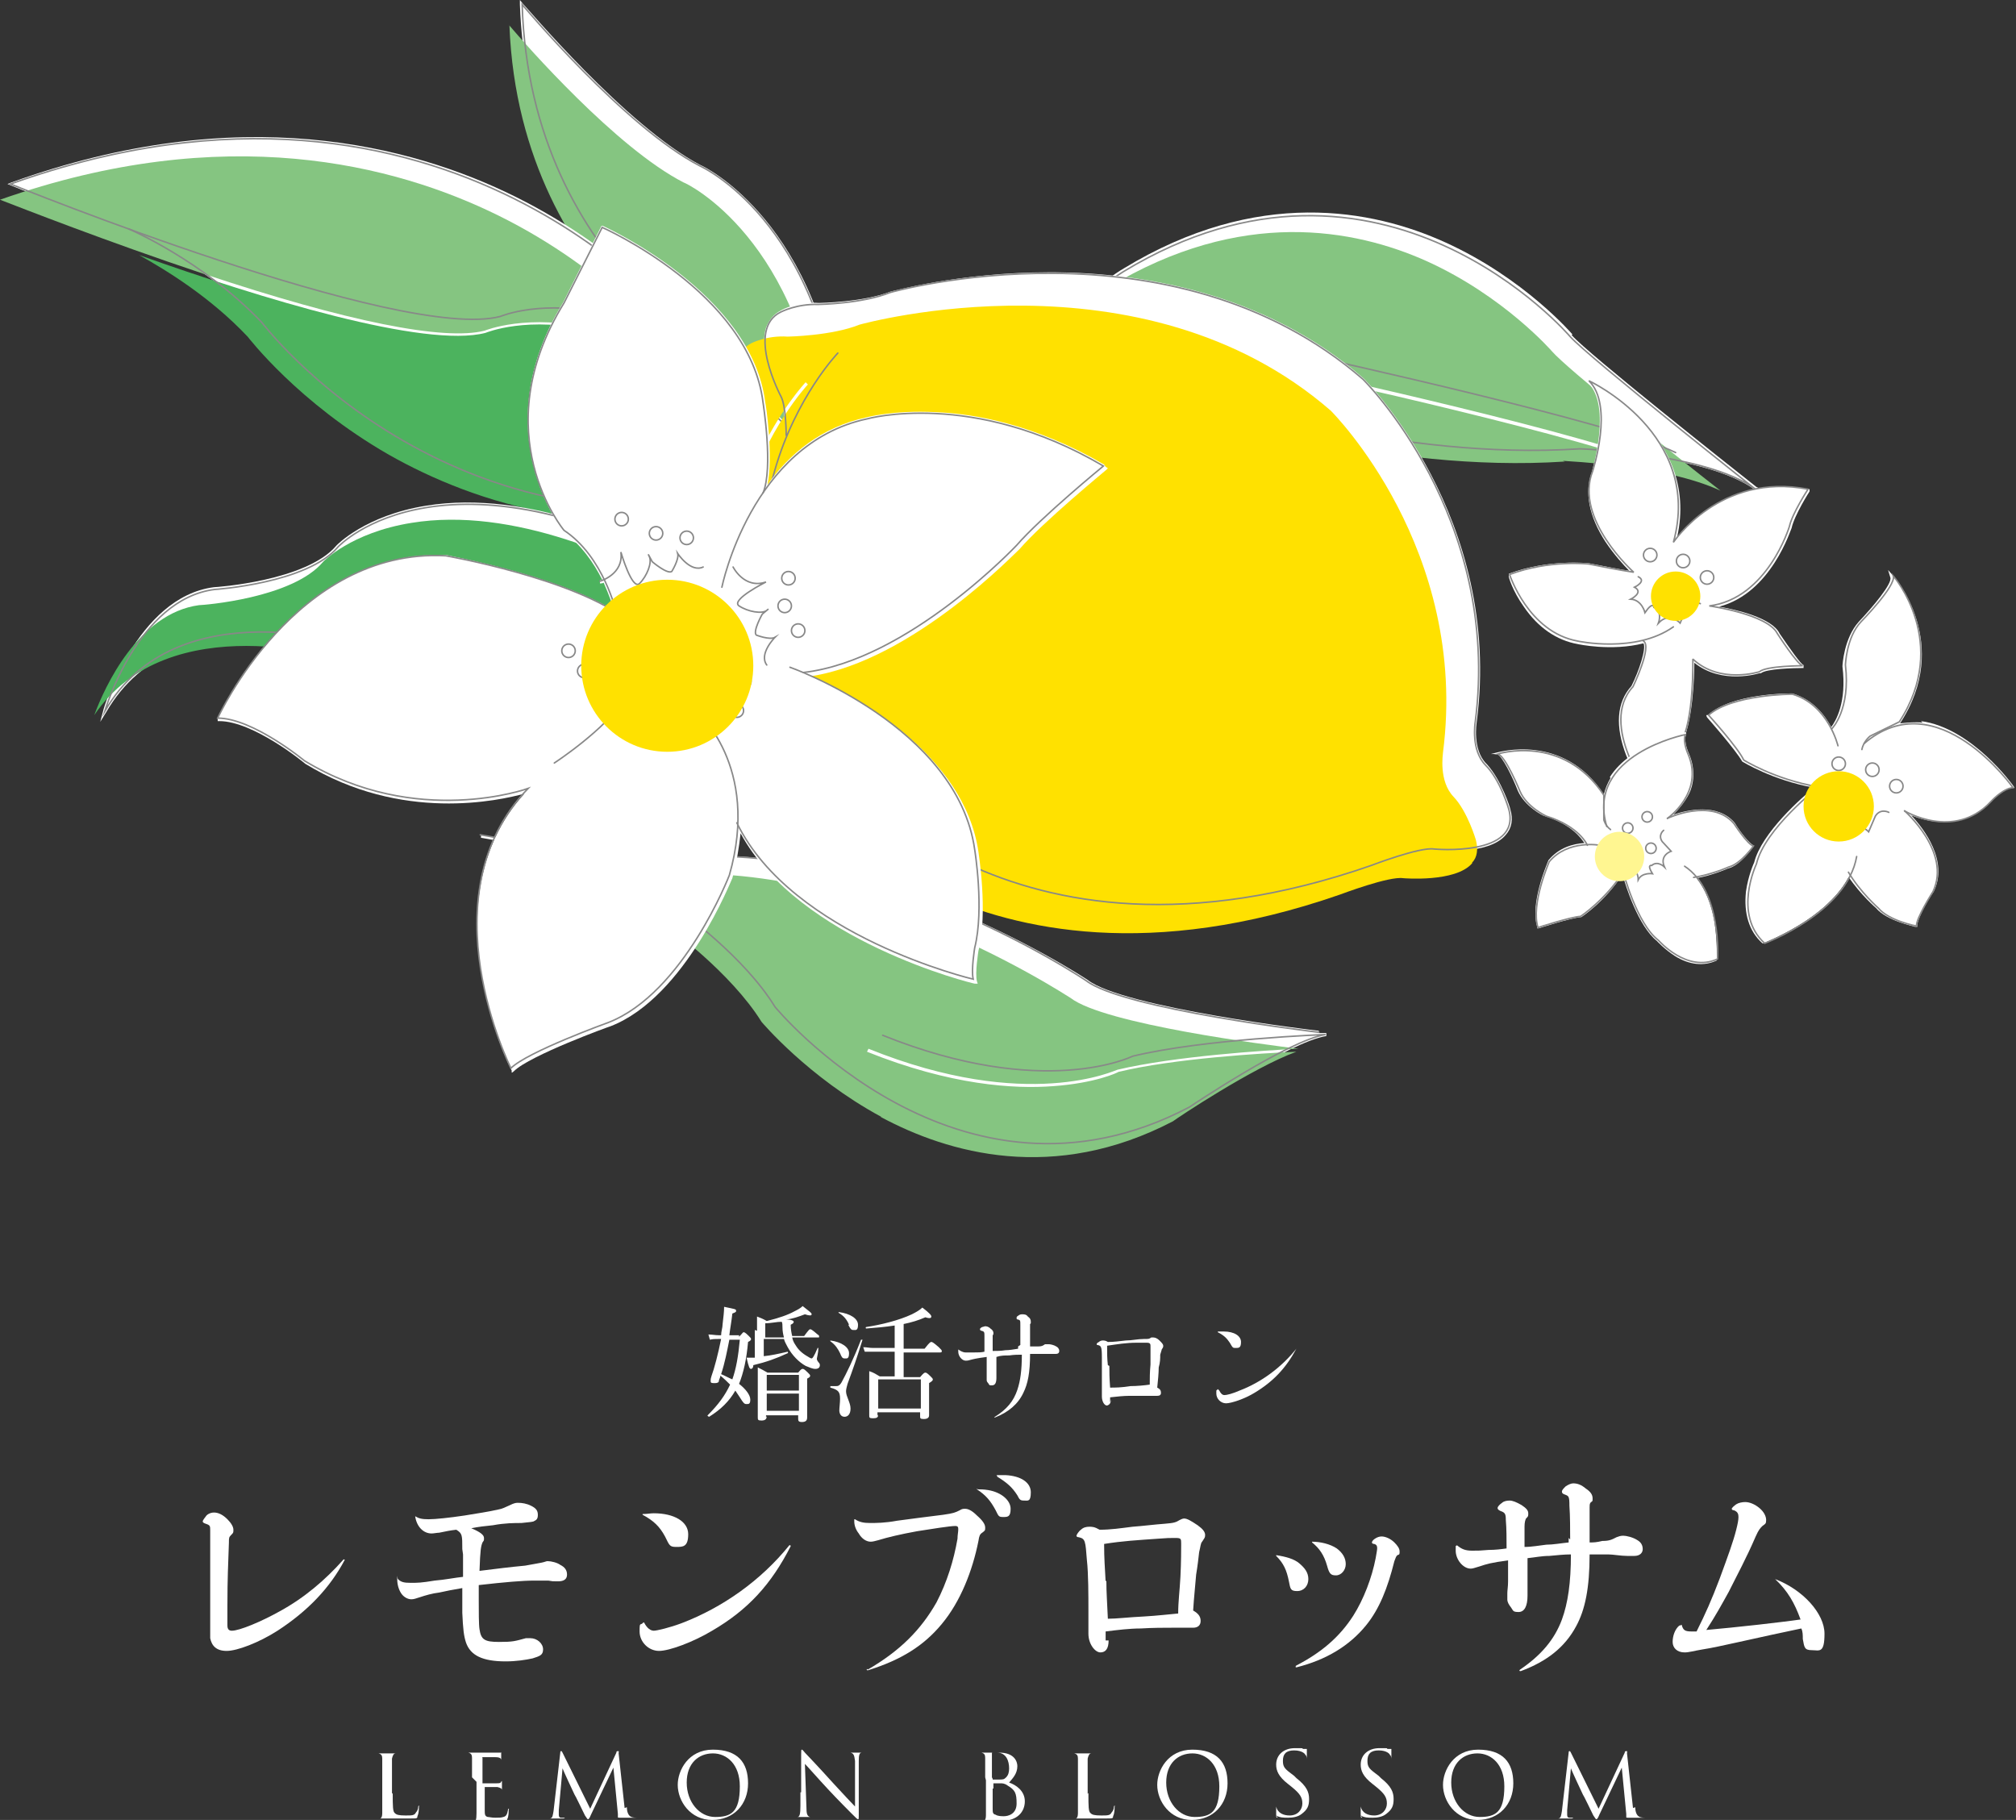 <?xml version="1.0" encoding="UTF-8"?>
<svg xmlns="http://www.w3.org/2000/svg" version="1.1" viewBox="0 0 269.5 243.3">
  <rect x="0" y="0" width="269.5" height="243.3" fill="#333333" stroke="none"/>
  <!-- Generator: Adobe Illustrator 29.4.0, SVG Export Plug-In . SVG Version: 2.1.0 Build 152)  -->
  <defs>
    <style>
      .st0 {
        stroke-miterlimit: 10;
      }

      .st0, .st1 {
        fill: none;
        stroke: #888;
        stroke-linecap: round;
        stroke-width: .2px;
      }

      .st2, .st3 {
        fill: #ffe100;
      }

      .st1 {
        stroke-linejoin: bevel;
      }

      .st4 {
        fill: #fff691;
      }

      .st4, .st3 {
        mix-blend-mode: multiply;
      }

      .st5 {
        isolation: isolate;
      }

      .st6 {
        fill: #fff;
      }

      .st7 {
        fill: #4cb35e;
      }

      .st8 {
        fill: #85c581;
      }

      .st9 {
        fill: #fff;
      }
    </style>
  </defs>
  <g class="st5">
    <g id="_ry_1" data-name="ry_1">
      <g>
        <path class="st9" d="M98.8,178.7c.5-.5.5-.6.6-.6s.2,0,.7.5c.2.2.3.3.3.4s0,.2-.4.4c-.2,2.3-.6,4.1-1.2,5.6.9.7,1.5,1.5,1.5,2.1s-.2.6-.5.6-.4-.1-.9-.9c-.2-.3-.4-.6-.6-.9-.8,1.4-1.9,2.5-3.5,3.5,0,0-.3-.1-.2-.2,1.4-1.4,2.3-2.6,3-4.1-.4-.4-.8-.8-1.3-1.2,0,.3-.2.5-.2.7,0,.2-.2.3-.5.3-.5,0-.6,0-.6-.3s0-.2.1-.6c.4-1.1.9-3,1.3-5h-.3c-.5,0-.8,0-1.2.1l-.2-.7c.5,0,.9.1,1.4.1h.3c0-.5.2-1,.2-1.5.1-.9.2-1.6.2-2.3,1.4.3,1.6.3,1.6.5s0,.2-.5.4c-.1,1-.3,2-.4,2.9h1.3ZM97.5,179.1c-.3,1.5-.6,3.1-1.1,4.6.5.2,1,.5,1.5.7.5-1.4.8-3.1,1-5.3h-1.4ZM101.2,177.9c0-.7,0-1.1,0-1.9.5.2.8.3,1.3.6,1.6-.4,2.8-.8,3.7-1.3.4-.2.8-.4,1.1-.7,1,.8,1.2.9,1.2,1.1s-.3.2-.9,0c-.8.3-1.6.6-2.5.7.8,0,1,.2,1,.3s0,.2-.4.4c0,.6.1,1.1.2,1.5h1.6c.6-.8.7-.9.8-.9s.2,0,1,.7c.2.1.2.2.2.3s0,.1-.2.1h-3.4c.1.5.3.8.5,1.1.3.5.8,1,1.5,1.4.3.2.5.3.6.3s.3-.2.8-1.4c0,0,.1,0,.1,0,0,.6-.2,1.3-.2,1.4,0,.2,0,.2.2.5.1.1.2.2.2.4,0,.3-.2.5-.6.5s-.8-.2-1.3-.4c-.9-.5-1.8-1.4-2.4-2.5-.2-.4-.4-.7-.5-1.1h-2.7v2.3c1-.1,1.9-.3,3.2-.6,0,0,.1.2,0,.2-1.5.7-2.9,1.2-4.6,1.6,0,.4-.2.5-.3.5-.2,0-.3-.2-.6-1.5.4,0,.8,0,1.1,0v-3.7ZM102.5,189.3c0,.4-.2.6-.7.6s-.5-.1-.5-.5,0-1,0-3.1,0-2.5,0-3.5c.6.3.8.4,1.3.7h4.1c.4-.5.5-.5.6-.5s.2,0,.7.5c.2.2.3.3.3.4s0,.2-.4.4v1.3c0,2.3,0,3.5,0,3.9s-.2.6-.7.6-.5-.2-.5-.5v-.4h-4.3v.3ZM104.8,178.8c-.1-.4-.2-.8-.2-1.4,0-.3,0-.5-.1-.7-.7,0-1.4.2-2.2.2v1.9h2.5ZM106.8,183.8h-4.3v2.1h4.3v-2.1ZM102.5,188.6h4.3v-2.3h-4.3v2.3Z"/>
        <path class="st9" d="M112.2,188.7c0-.6.1-1.1.1-1.7,0-.9-.2-1.2-1.3-1.5,0,0,0-.2,0-.2.4,0,.5,0,.7,0,.3,0,.5,0,.8-.5.6-1.1,1.6-3.1,2.6-5.7,0,0,.2,0,.2,0-.7,2.3-1.3,4-2,5.9-.1.4-.2.7-.2,1,0,.7.6,1.5.6,2.3s-.4,1.1-.8,1.1-.7-.3-.7-.9ZM112.3,180.9c-.3-.6-.6-1.1-1.3-1.6,0,0,0-.2,0-.1,1.5.2,2.5.9,2.5,1.7s-.3.7-.6.7-.4-.2-.6-.7ZM113.5,177.1c-.3-.7-.7-1.2-1.4-1.6,0,0,0-.1,0-.1,1.6.2,2.6.9,2.6,1.7s-.3.7-.6.7-.4-.1-.7-.7ZM117.4,189.1c0,.4-.2.5-.7.5s-.5-.1-.5-.4,0-1,0-3.2,0-1.9,0-2.7c.6.2.9.4,1.4.7h2v-3.3h-2.9c-.4,0-.7,0-1.1,0l-.2-.6c.5,0,.8.1,1.3.1h2.9v-3c-1.3.2-2.5.3-3.8.4-.1,0-.1-.2,0-.2,2-.3,4.4-.9,6.1-1.7.6-.3,1.1-.6,1.4-.9.9.7,1.2,1,1.2,1.2s-.2.3-.8.1c-.9.4-1.9.7-2.9.9v3.3h2.8c.7-.9.8-.9.9-.9s.2,0,1,.7c.3.3.4.4.4.5s0,.2-.2.2h-4.9v3.3h2.2c.5-.6.6-.6.7-.6s.2,0,.7.5c.2.2.3.3.3.4s0,.2-.5.5v1c0,2,0,3,0,3.3s-.2.5-.7.5-.5-.1-.5-.4v-.5h-5.7v.5ZM123.1,184.4h-5.7v3.9h5.7v-3.9Z"/>
        <path class="st9" d="M136.4,179.8c0-.6,0-1.9,0-2.6,0-.7,0-.7-.3-.8-.2,0-.2-.1-.2-.2s0-.2.2-.3c.1-.1.3-.2.5-.2.3,0,.6,0,.8.3.3.2.4.4.4.7s0,.2-.1.3c0,0,0,.1,0,.3,0,1.1,0,1.9,0,2.7.3,0,.5,0,1,0,.6,0,.7-.1,1-.3.2,0,.3,0,.5,0s.7.1,1,.3c.2.1.4.3.4.6s-.2.4-.5.4-.2,0-.5,0c-.4,0-1,0-1.4,0s-.7,0-1.5,0c0,2.5-.3,4-.9,5.2-.7,1.5-2,2.6-3.8,3.3,0,0-.2,0,0-.1,1.6-1,2.5-2.1,3-3.6.4-1.2.6-2.6.6-4.7-.5,0-1,0-1.7.1-.6,0-1.1,0-1.7.2,0,.4,0,.7,0,1.1,0,.5,0,.7,0,1.3,0,.2,0,.3,0,.4,0,.7-.2,1-.6,1s-.3,0-.5-.3c-.2-.2-.2-.3-.2-.5s0-.2,0-.5c0-.3,0-.5,0-.9,0-.5,0-1,0-1.6-1.5.2-1.8.3-2.2.4-.3.1-.5.1-.6.1-.5,0-1-.6-1-1.2s0-.2,0-.3c0,0,0,0,0,0,.3.2.6.4,1,.4s.5,0,1.1,0c.6,0,1,0,1.4-.1,0-.6,0-1.5,0-2.1,0-.5,0-.6-.4-.7-.1,0-.2-.1-.2-.2s.1-.2.3-.3c.1,0,.3-.1.4-.1s.4,0,.7.3c.3.2.4.4.4.6s0,.2-.1.3c0,0,0,.3,0,.6,0,.7,0,1.1,0,1.5.6,0,1.1,0,1.7-.1.5,0,1.1-.1,1.7-.2v-.3Z"/>
        <path class="st9" d="M148.5,187.1c0,.5-.2.7-.5.8-.4,0-.7-.6-.7-1.2s0-.3,0-.5c0-.5,0-.7,0-1.1,0-1,0-2.7,0-3.6,0-1.5-.1-1.6-.6-1.7,0,0-.1,0-.1-.1s.1-.2.3-.3c.1-.1.3-.2.5-.2s.4,0,.7.2c.8,0,1.5-.1,2.4-.2.8,0,1.6-.2,2.4-.2.7,0,.7,0,1-.2.1,0,.2,0,.3,0,.2,0,.5.1.8.4.3.3.5.5.5.7s0,.2-.2.5c0,.1-.1.3-.2.7,0,.5,0,1-.2,1.7,0,.7-.1,1.8-.2,2.7.4.2.5.4.5.7s-.2.4-.5.4-.2,0-.4,0c-.4,0-.6,0-1,0-.6,0-1.5,0-2.3,0-.8,0-1.7.1-2.6.2,0,.3,0,.6,0,.7ZM148.3,182.6c0,.9,0,1.5.1,2.9.7,0,1.5,0,2.7-.2.9,0,1.9-.1,2.6-.2,0-.9,0-1.6.1-2.7,0-1.1,0-2.1,0-2.4s0-.5-.5-.5-.5,0-1.3,0c-1.5,0-2.6.2-4,.4,0,1.1,0,1.7.1,2.6Z"/>
        <path class="st9" d="M163,185.9c.2.4.4.6.7.6s1.1-.2,2-.6c2.9-1.1,5.6-3.1,7.6-5.6,0,0,.1,0,0,0-1.4,2.6-3.1,4.4-5.6,5.9-1.3.8-3.1,1.4-3.8,1.4s-1.3-.6-1.3-1.3,0-.3.2-.6t0,0ZM162.8,178c.3,0,.5,0,.8,0,1.4,0,2.3.6,2.3,1.4s-.3.8-.7.8-.4,0-.8-.7c-.4-.6-.8-1-1.6-1.4,0,0,0,0,0,0Z"/>
      </g>
      <g>
        <path class="st9" d="M46.1,208.5c-2,3.8-5,6.9-9,9.5-2.5,1.6-5.4,2.7-6.8,2.7s-2-.7-2.2-1.7c0-.4,0-.8,0-1.9,0-1.6,0-3,0-4.5s0-2.8,0-4.3c0-1.1,0-2.1,0-3.7,0-.6,0-.7-.6-.9-.3-.1-.4-.2-.4-.3,0-.2.3-.5.5-.8.3-.3.7-.4,1-.4.6,0,1.2.3,1.8.9.5.5.8,1,.8,1.4s0,.4-.3.7c-.3.3-.3.4-.3,1-.1,3.1-.2,4.7-.2,8.4s0,2.3,0,2.7c0,.5.2.7.6.7,1,0,3.9-1.2,6.4-2.6,3.3-1.8,6.1-4.2,8.5-6.9,0-.1.2,0,.2.1Z"/>
        <path class="st9" d="M61.8,207.1c0-1.9,0-2.1-.8-2.6-.9.1-1.3.2-2.3.4-.3,0-.7.1-1,.1-1.1,0-2-.9-2.2-2.3,0,0,0,0,0,0,.5.3.9.4,1.8.4s2.8-.2,4.8-.5c1.8-.3,3.2-.5,4.5-.8.6-.1.9-.3,1.6-.6.4-.2.7-.3,1-.3.6,0,1.2.1,1.8.4.6.3.9.6.9,1.2s-.2.7-.6.9c-.4.1-.8.1-1.6.2-.9,0-2.2,0-3.8.3-1,.1-1.9.2-2.9.4,1.2.5,1.7.9,1.7,1.3s0,.3-.2.6c-.2.5-.3.9-.4,3.8,2.4-.3,4-.5,6.1-.7,1.2-.2,1.6-.3,2.2-.4.5-.1.6-.2.8-.2.5,0,1.3.2,1.7.5.6.3.9.7.9,1.3s-.4.9-1.2.9-.7,0-1.3-.1c-.6,0-1,0-1.9,0-1.5,0-3.9.2-7.4.6,0,.8,0,1.3,0,2.1,0,1.4,0,3.2.1,3.8.2,1.4.7,1.7,2.6,1.7s2.1-.1,3.6-.5c.2,0,.4,0,.6,0,.9,0,1.7.7,1.7,1.5s-.5.9-1.4,1.2c-.9.2-2.2.4-3.6.4-3.1,0-4.7-.8-5.3-2.5-.3-.9-.4-1.8-.5-4,0-1,0-1.8,0-3.3-1.2.2-2.2.4-3.1.6-.9.1-1.9.4-2.5.6s-.9.3-1.2.3c-.5,0-1-.3-1.3-.7-.3-.4-.6-1.1-.6-2s0-.1.1,0c.4.4.8.5,1.7.5s1.4,0,3.2-.3c1.3-.1,2.8-.4,3.8-.5v-3Z"/>
        <path class="st9" d="M86.1,216.9c.4.8.9,1.1,1.3,1.1s2.1-.4,3.7-1c5.5-2.1,10.6-5.7,14.4-10.4.1-.1.2,0,.2.1-2.6,5.1-5.7,8.5-10.5,11.3-2.5,1.5-5.7,2.7-7.1,2.7s-2.6-1.2-2.6-2.6.1-.7.5-1.2c0,0,0,0,.1,0ZM85.9,202.4c.7,0,1-.1,1.5-.1,2.7,0,4.6,1.1,4.6,2.8s-.7,1.7-1.6,1.7-.9-.2-1.5-1.4c-.7-1.3-1.5-2.1-3-2.9,0,0,0,0,0-.1Z"/>
        <path class="st9" d="M116,223.2c4.3-2.5,7.1-5.3,9.2-9,1.4-2.7,2.3-5.6,2.8-8.5,0-.5.1-.9.1-1.2s0-.5-.4-.5c-.7,0-3.2.4-5.1.7-2.2.4-3.9.8-5.2,1.2-.4.1-.7.2-1,.2-.6,0-1.2-.4-1.6-1.1-.4-.5-.6-1.1-.6-1.6s0-.1,0-.3c0,0,0,0,.1,0,.6.4,1.2.5,2,.5s2,0,3.6-.3c2.2-.3,3.8-.5,6.2-.8,1.4-.2,1.6-.3,2.2-.6.3-.2.5-.2.7-.2.4,0,.9.2,1.6.9.8.7,1.1,1.2,1.1,1.6s0,.4-.4.7c-.3.2-.4.4-.5,1.1-.8,4-2.4,8.1-4.9,11.1-2.4,2.9-5.4,4.8-9.9,6.2-.1,0-.2-.1-.1-.2ZM130.7,199.1c.4,0,.8,0,1.4.1,1.8.3,3,1.4,3,2.5s-.4,1.1-1,1.1-.6-.1-1-.9c-.7-1.3-1.3-2-2.5-2.8,0,0,0-.1,0-.1ZM133.2,197.2c.5,0,.8,0,1.2,0,2.1.1,3.4,1,3.4,2.3s-.4,1.1-.9,1.1-.6-.1-.9-.7c-.7-1.1-1.4-1.7-2.7-2.5,0,0,0-.1,0-.1Z"/>
        <path class="st9" d="M148.2,219.3c0,1.1-.4,1.6-1.1,1.6s-1.6-1.1-1.6-2.5,0-.6,0-1.1c0-1.1,0-1.4,0-2.1,0-1.8,0-4.9-.2-6.6-.2-2.6-.2-2.9-1.1-3.1-.2,0-.3-.1-.3-.2s.3-.6.6-.8c.3-.3.7-.4,1.1-.4s.7,0,1.4.4c1.5,0,2.8-.2,4.4-.4,1.4-.1,2.9-.3,4.3-.4,1.3-.1,1.5-.2,2-.5.2-.1.4-.2.6-.2.4,0,.9.3,1.8.9.7.5,1,.9,1,1.3s-.1.4-.4.9c-.2.2-.2.6-.4,1.4-.1.9-.2,1.8-.4,3-.1,1.3-.3,3.1-.4,4.8.7.4,1,.8,1,1.4s-.4.9-1,.9-.4,0-.8,0c-.8,0-1.2,0-1.9,0-1.2,0-2.7,0-4.3.1-1.5,0-3.1.2-4.7.4,0,.5,0,.9,0,1.2ZM147.9,211.3c0,1.7.1,2.7.2,5.1,1.2,0,2.7-.2,4.8-.3,1.8-.1,3.4-.3,4.6-.4,0-1.6.2-3,.3-4.9s.1-3.8.1-4.4c0-.7,0-.8-.8-.8s-1,0-2.3.1c-2.8.2-4.7.3-7.2.7,0,2,.1,3.1.2,5Z"/>
        <path class="st9" d="M170.6,207.9c1.3.2,2.4.5,3.1,1.1.7.6,1.2,1.2,1.2,2.1s-.6,1.6-1.5,1.6-.9-.3-1.1-1.3c-.3-1.5-.7-2.4-1.7-3.4,0,0,0-.1,0-.1ZM173.2,222.7c3.5-1.8,5.9-3.9,7.7-6.7,1.4-2.2,2.5-5.1,3-7.7.1-.6.2-1.1.2-1.3s0-.5-.4-.6c-.2,0-.3-.1-.3-.2s.1-.3.4-.5.6-.3.9-.3c.5,0,1.2.3,1.7.8.4.4.7.8.7,1.2s0,.4-.3.5c-.2.2-.2.3-.4.8-.9,3.6-2,6.4-3.8,8.6-2.2,2.7-5.3,4.6-9.3,5.6-.1,0-.2-.1,0-.2ZM175.4,206.1c1.1,0,2.4.3,3.3.9.8.6,1.2,1.3,1.2,2.1s-.6,1.5-1.3,1.5-.9-.2-1.2-1.3c-.4-1.4-1-2.3-2-3.1,0,0,0-.1,0-.1Z"/>
        <path class="st9" d="M209.9,205.8c0-1.1,0-3.2-.1-4.5,0-1.3-.1-1.3-.6-1.5-.3-.1-.4-.2-.4-.4s.2-.4.5-.7c.3-.2.7-.4,1-.4.6,0,1.1.2,1.7.7.6.4.9.8.9,1.3s0,.3-.3.6c-.1.2-.1.3-.1.6,0,1.8,0,3.3,0,4.7.5,0,.9,0,1.7-.2,1,0,1.3-.2,1.9-.5.3-.1.5-.2.9-.2s1.3.2,1.9.6c.5.3.7.7.7,1.2s-.4.9-1.1.9-.3,0-1,0c-.8,0-1.9-.2-2.5-.2s-1.2,0-2.5,0c0,4.5-.6,7.4-1.8,9.6-1.5,2.8-3.9,4.7-7.4,6-.1,0-.3,0-.1-.2,2.8-1.9,4.6-4,5.6-6.7.8-2.2,1.2-4.9,1.2-8.7-.9,0-1.8.1-2.9.2-1,0-1.9.2-2.9.3,0,.7,0,1.2,0,1.9,0,.8,0,1.3,0,2.3,0,.4,0,.6,0,.8,0,1.4-.4,2.2-1.2,2.2s-.7-.2-1-.6-.5-.7-.5-1.1,0-.4,0-.8c0-.4.1-.9.1-1.6,0-.8,0-1.7,0-2.8-2.3.3-2.9.5-3.8.8-.7.2-.9.3-1.2.3-1,0-2-1.2-2-2.4s0-.4.1-.7c0,0,0,0,.1,0,.6.5,1.1.7,2,.7s1,0,2.2-.1c.9,0,1.7-.1,2.4-.2,0-1.2,0-2.7-.1-3.8,0-.8-.1-1-.7-1.2-.2-.1-.4-.2-.4-.4s.3-.5.6-.7c.2-.2.6-.3,1-.3s.9.2,1.6.6c.6.4.9.7.9,1.1s0,.4-.3.7c-.1.2-.2.5-.2,1.1,0,1.2,0,1.9,0,2.7,1,0,2-.2,2.9-.3.9,0,2-.2,3-.3v-.6Z"/>
        <path class="st9" d="M224.8,217.2c.2.7.4.9,1.3.9s.4,0,.7,0c1.2-2.4,2-4.2,3.1-7.1,1.1-3,1.8-4.9,2.2-6.5.2-.8.3-1.3.3-1.7s-.1-.7-.6-.9c-.2,0-.3-.1-.3-.2,0-.1.3-.4.6-.6.3-.2.8-.3,1.2-.3.6,0,1.3.3,1.9.8.6.5.9,1.1.9,1.6s-.1.5-.5.8c-.3.3-.5.5-.9,1.4-1.2,2.8-2.5,5.2-3.6,7.4-1,1.8-1.7,3.1-3,5.1,2.2-.2,4.2-.4,6.9-.7,2.7-.3,4.2-.5,5.7-.7-.8-2.2-1.7-3.8-3.4-5.4,0,0,0-.1,0,0,3.7,1.4,6.6,4.6,6.6,7.3s-.7,2.2-1.7,2.2-1-.4-1.2-1.5c0-.5,0-1-.2-1.4-2.8.6-5.2,1.1-8.3,1.8-2.3.5-3.6.8-4.9,1-1.2.2-1.8.4-2.4.4-1,0-1.6-.6-1.6-1.4s.3-1.7.9-2.2c0,0,0,0,.1,0Z"/>
      </g>
      <g>
        <path class="st9" d="M52.5,239.7c0,1.8,0,2.5.3,2.7.2.2.5.3,1.4.3s1.2,0,1.4-.4c.2-.2.3-.5.3-.7,0,0,0-.2.1-.2s0,0,0,.2,0,.8-.2,1.2c0,.3-.1.3-.8.3-1,0-2,0-3.2,0s-.7,0-1.2,0-.2,0-.2,0,0,0,0,0c.1,0,.3,0,.4,0,.2,0,.3-.3.3-.7,0-.5,0-1.4,0-2.6v-2.1c0-1.9,0-2.2,0-2.6,0-.4-.1-.6-.5-.7,0,0-.3,0-.4,0s0,0,0,0c0,0,0,0,.2,0,.5,0,1.3,0,1.4,0s.9,0,1.3,0,.2,0,.2,0,0,0,0,0c0,0-.3,0-.4,0-.3,0-.4.3-.5.7,0,.4,0,.7,0,2.6v2.1Z"/>
        <path class="st9" d="M63.1,237.6c0-1.9,0-2.2,0-2.6,0-.4-.1-.6-.5-.7,0,0-.2,0-.3,0,0,0-.2,0-.2,0,0,0,0,0,.2,0,.3,0,.6,0,1.4,0,0,0,2.5,0,2.7,0,.3,0,.5,0,.5,0,0,0,0,0,.1,0s0,0,0,.1,0,.2,0,.6c0,.2,0,.4,0,.7,0,.1,0,.2,0,.2,0,0,0,0,0-.2,0-.2,0-.3,0-.4,0-.3-.3-.4-.9-.4-.2,0-1.5,0-1.6,0s0,0,0,.1v3.3c0,0,0,.1,0,.1.2,0,1.6,0,1.9,0,.3,0,.5,0,.6-.2,0,0,0-.1.1-.1s0,0,0,0,0,.3,0,.7c0,.4,0,.6,0,.8,0,.1,0,.2,0,.2,0,0,0,0,0-.2s0-.2,0-.3c0-.2-.2-.3-.6-.4-.3,0-1.5,0-1.7,0s0,0,0,0v1.1c0,.4,0,1.8,0,2,0,.5,0,.8.4.9.2,0,.5.1,1,.1s.8,0,1.1-.1c.4-.1.5-.4.6-.9,0-.1,0-.2.1-.2s0,0,0,.2,0,.9-.2,1.2c0,.3-.2.3-.6.3-.9,0-1.3,0-1.7,0-.5,0-1,0-1.5,0s-.6,0-.9,0c-.1,0-.2,0-.2,0s0,0,.1,0c.1,0,.2,0,.3,0,.3,0,.4-.2.4-1.1,0-.5,0-1.1,0-2.1v-2.1Z"/>
        <path class="st9" d="M83.8,241.6c0,.4.1,1.1.6,1.3.3.1.6.1.7.1s.1,0,.1,0,0,0-.2,0c-.3,0-1.6,0-2.1,0-.3,0-.3,0-.3-.1s0,0,0,0c0,0,0-.2,0-.4l-.6-6.2-3,6.3c-.2.5-.3.6-.4.6s-.1-.1-.4-.5c-.3-.6-1.3-2.7-1.4-2.8-.1-.2-1.5-3.2-1.6-3.5l-.5,5.6c0,.2,0,.4,0,.6,0,.3.1.4.3.4.2,0,.4,0,.4,0s.1,0,.1,0c0,0,0,.1-.2.1-.4,0-1.1,0-1.1,0s-.7,0-1,0-.2,0-.2,0,0,0,.1,0c0,0,.2,0,.4,0,.4,0,.4-.5.5-1l.9-7.8c0-.1,0-.2.1-.2s.1,0,.2.2l3.7,7.5,3.5-7.5c0-.1,0-.2.2-.2s.1,0,.1.3l.8,7.3Z"/>
        <path class="st9" d="M90.6,238.6c0-1.9,1.4-4.7,4.7-4.7s4.7,1.7,4.7,4.5-1.9,4.9-4.8,4.9-4.6-2.5-4.6-4.7ZM98.9,238.8c0-2.9-1.7-4.4-3.6-4.4s-3.5,1.3-3.5,3.9,1.7,4.6,3.8,4.6,3.3-.6,3.3-4.1Z"/>
        <path class="st9" d="M107.1,239.6c0-4.3,0-2.8,0-5.1,0-.5,0-.6.1-.6s.3.3.4.4c.2.2,2,2.1,3.8,4.1,1.2,1.3,2.5,2.7,2.9,3.1v-6.1c-.1-.8-.2-1-.6-1.1-.2,0-.4,0-.5,0s-.2,0-.2,0c0,0,0,0,.2,0,.5,0,1.1,0,1.2,0s.5,0,1,0,.2,0,.2,0,0,0-.1,0c0,0-.2,0-.3,0-.3,0-.4.3-.4,1.1v7c0,.8,0,.8-.1.8s-.2-.1-.9-.8c-.1-.1-1.9-1.9-3.1-3.2-1.4-1.5-2.7-3-3.1-3.4l.2,5.7c0,1,.1,1.3.5,1.4.2,0,.5,0,.6,0s0,0,0,0c0,0,0,0-.2,0-.7,0-1.2,0-1.3,0s-.6,0-1.1,0-.2,0-.2,0,0,0,0,0c0,0,.3,0,.5,0,.3,0,.4-.4.4-1.5v-1.8Z"/>
        <path class="st9" d="M131.7,237.6c0-1.9,0-2.2,0-2.6,0-.4-.1-.6-.5-.7,0,0-.3,0-.3,0-.1,0-.2,0-.2,0,0,0,0,0,.2,0,.5,0,1.3,0,1.4,0,.3,0,.8,0,1.3,0,2,0,2.4,1.2,2.4,1.8,0,1-.6,1.6-1.1,2.2.9.3,2.1,1.1,2.1,2.5s-1,2.6-3,2.6-.5,0-.9,0c-.3,0-.7,0-.7,0-.4,0-.8,0-1.2,0s-.2,0-.2,0,0,0,.2,0,.2,0,.3,0c.2,0,.3-.3.3-.7,0-.5,0-1.4,0-2.6v-2.1ZM132.7,237.8c0,0,0,.1,0,.1,0,0,.3,0,.7,0,.7,0,.8,0,1.1-.3s.4-.7.4-1.2c0-1-.4-2.1-1.6-2.1s-.4,0-.6,0c-.1,0-.1,0-.1.1v3.2ZM132.7,239.1c0,.9,0,2.4,0,2.6,0,.6,0,.8.4.9.3.2.8.2,1.1.2.6,0,1.7-.3,1.7-1.7s-.2-1.8-1.2-2.4c-.4-.3-.7-.3-1-.3-.2,0-.8,0-.9,0s0,0,0,0v.7Z"/>
        <path class="st9" d="M145.5,239.7c0,1.8,0,2.5.3,2.7.2.2.5.3,1.4.3s1.2,0,1.4-.4c.2-.2.3-.5.3-.7,0,0,0-.2.1-.2s0,0,0,.2,0,.8-.2,1.2c0,.3-.1.3-.8.3-1,0-2,0-3.2,0s-.7,0-1.2,0-.2,0-.2,0,0,0,0,0c.1,0,.3,0,.4,0,.2,0,.3-.3.3-.7,0-.5,0-1.4,0-2.6v-2.1c0-1.9,0-2.2,0-2.6,0-.4-.1-.6-.5-.7,0,0-.3,0-.4,0s0,0,0,0c0,0,0,0,.2,0,.5,0,1.3,0,1.4,0s.9,0,1.3,0,.2,0,.2,0,0,0,0,0c0,0-.3,0-.4,0-.3,0-.4.3-.5.7,0,.4,0,.7,0,2.6v2.1Z"/>
        <path class="st9" d="M154.7,238.6c0-1.9,1.4-4.7,4.7-4.7s4.7,1.7,4.7,4.5-1.9,4.9-4.8,4.9-4.6-2.5-4.6-4.7ZM163,238.8c0-2.9-1.7-4.4-3.6-4.4s-3.5,1.3-3.5,3.9,1.7,4.6,3.8,4.6,3.3-.6,3.3-4.1Z"/>
        <path class="st9" d="M170.8,243c-.2,0-.2-.1-.2-.5,0-.6,0-1.1,0-1.3,0-.1,0-.2,0-.2s0,0,0,.1,0,.3,0,.4c.2.9,1,1.2,1.8,1.2,1.1,0,1.7-.8,1.7-1.6s-.3-1.3-1.4-2.2l-.5-.4c-1.3-1-1.6-1.8-1.6-2.6,0-1.3,1-2.2,2.5-2.2s.8,0,1.1.1c.2,0,.3,0,.4,0s.1,0,.1,0,0,.5,0,1.3,0,.3,0,.3,0,0,0-.2c0-.1,0-.5-.2-.6,0-.1-.4-.6-1.5-.6s-1.5.5-1.5,1.4.3,1.1,1.5,2l.3.3c1.4,1.1,1.7,1.9,1.7,2.8s-.2,1.4-1,2c-.5.4-1.2.5-1.8.5s-1.1,0-1.6-.3Z"/>
        <path class="st9" d="M182.1,243c-.2,0-.2-.1-.2-.5,0-.6,0-1.1,0-1.3,0-.1,0-.2,0-.2s0,0,0,.1,0,.3,0,.4c.2.9,1,1.2,1.8,1.2,1.1,0,1.7-.8,1.7-1.6s-.3-1.3-1.4-2.2l-.5-.4c-1.3-1-1.6-1.8-1.6-2.6,0-1.3,1-2.2,2.5-2.2s.8,0,1.1.1c.2,0,.3,0,.4,0s.1,0,.1,0,0,.5,0,1.3,0,.3,0,.3,0,0,0-.2c0-.1,0-.5-.2-.6,0-.1-.4-.6-1.5-.6s-1.5.5-1.5,1.4.3,1.1,1.5,2l.3.3c1.4,1.1,1.7,1.9,1.7,2.8s-.2,1.4-1,2c-.5.4-1.2.5-1.8.5s-1.1,0-1.6-.3Z"/>
        <path class="st9" d="M192.9,238.6c0-1.9,1.4-4.7,4.7-4.7s4.7,1.7,4.7,4.5-1.9,4.9-4.8,4.9-4.6-2.5-4.6-4.7ZM201.1,238.8c0-2.9-1.7-4.4-3.6-4.4s-3.5,1.3-3.5,3.9,1.7,4.6,3.8,4.6,3.3-.6,3.3-4.1Z"/>
        <path class="st9" d="M218.6,241.6c0,.4.1,1.1.6,1.3.3.1.6.1.7.1s.1,0,.1,0,0,0-.2,0c-.3,0-1.6,0-2.1,0-.3,0-.3,0-.3-.1s0,0,0,0c0,0,0-.2,0-.4l-.6-6.2-3,6.3c-.2.5-.3.6-.4.6s-.1-.1-.4-.5c-.3-.6-1.3-2.7-1.4-2.8-.1-.2-1.5-3.2-1.6-3.5l-.5,5.6c0,.2,0,.4,0,.6,0,.3.1.4.3.4.2,0,.4,0,.4,0s.1,0,.1,0c0,0,0,.1-.2.1-.4,0-1.1,0-1.1,0s-.7,0-1,0-.2,0-.2,0,0,0,.1,0c0,0,.2,0,.4,0,.4,0,.4-.5.5-1l.9-7.8c0-.1,0-.2.1-.2s.1,0,.2.2l3.7,7.5,3.5-7.5c0-.1,0-.2.2-.2s.1,0,.1.3l.8,7.3Z"/>
      </g>
      <g>
        <g>
          <g>
            <path class="st6" d="M69.9.5l-.4-.5v.6c.5,14,5.2,24.5,10.4,31.9,1.7,2.4,3.5,4.6,5.2,6.3,7.3,7.8,14.6,11.1,14.7,11.2,6.2,2.7,10.8,8.7,13.6,13.3,3,5,4.6,9.3,4.6,9.4h.4c0-.2-1.6-4.6-4.6-9.6-.5-.8-1-1.7-1.7-2.5.4-1.1.5-3.5.5-3.6-2.6-27.4-18.8-34.9-18.9-34.9C83.7,16.9,70.1.6,69.9.5Z"/>
            <path class="st8" d="M68,3.3c2.3,2.7,14.4,16.5,23.4,21.1.2,0,16.1,7.5,18.7,34.6,0,0-.1,2-.4,3.2-2.8-4-6.8-8.3-11.8-10.4,0,0-7.3-3.4-14.5-11.1-6.6-7-14.6-19.2-15.3-37.3Z"/>
            <path class="st0" d="M118.1,72.6s-6.2-17.5-18.3-22.8c0,0-28.9-13.3-30-49.2,0,0,13.7,16.4,23.8,21.6,0,0,16.1,7.2,18.8,34.7,0,0-.2,2.7-.5,3.7"/>
          </g>
          <g>
            <path class="st6" d="M93.5,47.2c-.1-.8-1.4-2.8-1.5-3.1,0-.1-8-10.3-23.1-17.8-13.9-6.9-36.9-12.9-67.4-1.9l-.5.2.5.2c.7.3,7.2,2.9,16,6.1,1.5.6,10.3,4.8,17.5,12.3,0,0,6.7,8.8,19,15.9,11.3,6.5,29.8,12.9,53.8,6.2,0,0,1.8-.6,2.9-1.4s.1-.1.2-.2c1.8,2.2,3.4,4.3,4.8,6.4l.4-.2c-5.4-7.6-13-16.7-22.4-22.6Z"/>
            <path class="st8" d="M90.9,48.9c-3.6-2.2-7.4-3.9-11.4-4.9-8.9-2.2-14.7.2-14.7.2-5.4,1.4-18.4-1.2-37.6-7.6C14.3,32.3,2.6,27.7,0,26.7c30.1-10.6,52.8-4.7,66.6,2.1,15,7.4,22.9,17.6,23,17.7.4.7,1.1,1.8,1.4,2.5Z"/>
            <path class="st7" d="M108.4,65.4c-1,.8-2.9,1.5-2.9,1.5-23.8,6.6-42.2.3-53.5-6.1-12.2-7-18.8-15.7-18.9-15.8-5-5.3-10.9-8.9-14.5-10.9,16.3,5.8,38.2,12.5,46.3,10.4,0,0,5.7-2.4,14.5-.2,11.7,3,21.6,12.1,29,21Z"/>
            <path class="st0" d="M115.7,69.9c-26.2-37.3-48.8-27.6-48.8-27.6C53.6,45.8,1.4,24.6,1.4,24.6,60.4,3.5,91.7,44.3,91.7,44.3c0,0,1.5,2.3,1.5,3"/>
            <path class="st0" d="M17.2,30.6s9.9,4.2,17.8,12.5c0,0,26.3,34.9,72.6,22,0,0,2.2-.7,3.2-1.7"/>
          </g>
          <g>
            <path class="st6" d="M47.9,86.5c21.7,4.7,48.8-4.5,49-4.6,3.4-1.4,6-1.7,7.8-.7,1.6.8,1.9,2.4,1.9,2.4h.4c0-.1-.4-1.8-2.1-2.7-1.5-.8-3.6-.8-6.1,0-.6-1.6-2.4-2.7-2.5-2.7-10.4-6-25.7-12.8-39.3-10.6-8.2,1.3-12,5.3-12,5.3-4,4.8-16.2,5.6-16.4,5.6-10.3,1.3-14.8,16.3-14.8,16.5l-.4,1.5.8-1.3c9.4-16.3,33.5-8.7,33.8-8.6Z"/>
            <path class="st7" d="M26.6,80.9c.5,0,12.5-.9,16.6-5.8,0,0,3.7-3.9,11.8-5.2,13.5-2.2,28.7,4.6,39.1,10.6,0,0,1.8,1.1,2.3,2.5-.5.2-1.1.4-1.7.6-.3,0-27.2,9.3-48.8,4.6-.2,0-23.3-7.4-33.3,7.4,1.4-3.8,5.9-13.6,14-14.7Z"/>
            <path class="st0" d="M106.9,83.6s-1.1-5.5-10-1.8c0,0-27,9.3-48.9,4.6,0,0-24.4-8-34,8.7,0,0,4.4-15,14.7-16.3,0,0,12.4-.8,16.5-5.7,0,0,14.7-15.8,51.1,5.3,0,0,2,1.2,2.5,2.8"/>
          </g>
          <g>
            <path class="st6" d="M119.6,147.6c9.1,4.9,23.4,9,39.5.6.2-.1,13.2-8.9,18.2-9.7v-.4c0,0-.4,0-1,0v-.3c-.2,0-26.2-3.1-30.9-6.8-.3-.2-33.4-22.1-61.6-15.3,0,0-.9.3-1.3.9-2.6-1.1-5.3-2-7.6-2.6-5.7-1.6-10.6-2.4-10.6-2.4v.4c.1,0,19.2,3.1,26.7,10.2.1,0,8.4,6.1,12.5,12.6,0,0,6.3,7.5,16.2,12.9Z"/>
            <path class="st8" d="M117.8,149.3c-9.8-5.3-16-12.7-16-12.7-4.1-6.6-12.5-12.7-12.6-12.7-2.1-2-5.2-3.7-8.4-5.1.3-.3.8-.6,1-.7,28.1-6.7,60.9,15.1,61.3,15.3,4.5,3.5,26.3,6.3,30.5,6.8-4.4.2-16.6,1-24.2,2.8-.2,0-12,5.8-33.3-2.8l-.2.4c11.2,4.5,19.7,5,24.9,4.6,5.6-.4,8.6-1.8,8.7-1.9,7.4-1.8,19.2-2.5,23.8-2.7-5.8,2.1-16,8.9-16.5,9.3-15.9,8.3-30,4.3-39.1-.6Z"/>
            <path class="st0" d="M64.2,111.6s19.2,3,26.9,10.3c0,0,8.4,6,12.5,12.7,0,0,24.4,29.7,55.4,13.4,0,0,13.2-8.9,18.2-9.7,0,0-16.3.6-25.8,2.9,0,0-11.8,5.9-33.4-2.8"/>
            <path class="st0" d="M176.3,138s-26.2-3.1-31.1-6.9c0,0-32.9-22.2-61.4-15.3,0,0-1,.3-1.2.9"/>
          </g>
          <g>
            <path class="st6" d="M210.2,44.7c0,0-6.4-7.5-17-12.3-9.7-4.4-25.1-7.4-43,3.5-.1,0-10.6,6.5-15.2,15.9-.6.3-1,.6-1.1.8-.8.3-1.3.5-1.3.5-.1,0-3.4,1-4.3,2.7l-3.6.4v.4s11.4-1.2,11.4-1.2c.2,0,16.7-3.4,26.2-2,.2,0,24.6,8.3,48.8,6.7.2,0,16.8.6,23.4,5.3.4.3.6.5.7.5l.3-.3c-.2-.2-.4-.4-.7-.5-3.8-3-22.5-17.8-24.7-20.3Z"/>
            <path class="st8" d="M209.2,61.7c-24.1,1.6-48.4-6.6-48.7-6.7-9.6-1.4-26.3,2-26.4,2l-7.2.8c1-1.4,3.9-2.2,3.9-2.2,0,0,6.7-2.5,15.2-4.4,7.9-1.8,19.1-3.4,27.5-1.2.4,0,40.6,8.9,48.2,12.7l.2-.4c-7.7-3.9-47.9-12.7-48.3-12.8-8.6-2.2-19.8-.5-27.7,1.2-5.4,1.2-10,2.6-12.7,3.5,0,0,0,0,0,0h0s0,0,0,0c4.5-9.3,14.9-15.8,15-15.8,17.7-10.7,32.9-7.8,42.5-3.5,10.4,4.7,16.8,12.1,16.8,12.1,1.9,2.2,16.2,13.7,22.5,18.6-7.5-3.5-20.5-3.9-21.1-4Z"/>
            <path class="st0" d="M124.8,56.5l11.4-1.2s16.7-3.4,26.3-2c0,0,24.3,8.3,48.7,6.7,0,0,18.1.6,24.1,5.9,0,0-22.9-18.1-25.4-20.9,0,0-25.2-29.6-59.7-8.7,0,0-10.5,6.4-15.1,15.9,0,0-1.1.6-1.1.8"/>
            <path class="st0" d="M224,60.5c-7.8-3.9-48.3-12.8-48.3-12.8-16.5-4.3-42.9,5.7-42.9,5.7,0,0-3.5,1-4.3,2.6"/>
          </g>
          <g>
            <path class="st6" d="M198.7,102.1c-1.9-1.9-1.3-5.5-1.3-5.5,3.6-27.4-14.9-45.8-15.1-46-13.3-11.6-29.8-14.1-41.3-14.2-.2,0-.5,0-.7,0-12.1,0-21.2,2.6-21.3,2.6-3.6,1.4-9.4,1.5-9.5,1.5-2.9-.2-5,.9-5.1,1-1,.5-1.6,1.3-2,2.3-1.1,3.6,1.8,9.1,1.9,9.3.6,1.2.7,4.7.7,5.1-.6,1.4-1.1,2.9-1.6,4.5-2.6,9-3.2,23.2,8.5,39.7,0,0,5.7,7.7,17.3,13.2,6.1,2.9,14.7,5.5,25.7,5.5s17.7-1.4,28.5-5.2c0,0,6.5-2.5,8.3-2.2.3,0,7.3.7,9.6-2.1.8-.9,1-2.1.6-3.4,0-.2-1.2-3.9-3.1-6Z"/>
            <path class="st2" d="M196.8,115.4c-2.2,2.6-9.2,2-9.2,2-1.9-.3-8.2,2.1-8.5,2.2-25.3,8.8-43.2,4.7-53.9-.2-11.5-5.4-17.1-13-17.2-13-11.6-16.3-11-30.4-8.4-39.3,2.8-9.7,8.3-15.6,8.4-15.7l-.3-.3s-3.6,3.8-6.5,10.3c0-1.3-.2-3.4-.7-4.4,0,0-2.9-5.6-1.9-9,.3-.9.9-1.6,1.8-2.1,0,0,2.1-1.1,4.9-.9,0,0,5.9-.1,9.6-1.6.4-.1,37.7-10.5,63,11.5.2.2,18.5,18.5,15,45.7,0,.2-.6,3.8,1.4,5.9,1.9,2,3,5.8,3,5.8.3,1.2.2,2.3-.5,3Z"/>
            <path class="st0" d="M105.1,58.2s0-3.9-.7-5.2c0,0-4.8-9,0-11.3,0,0,2.1-1.1,5-1,0,0,5.9-.1,9.6-1.6,0,0,37.5-10.7,63.2,11.6,0,0,18.6,18.3,15,45.9,0,0-.6,3.7,1.4,5.7,2,2,3.1,5.9,3.1,5.9,1.7,6.4-10,5.3-10,5.3-1.9-.3-8.4,2.2-8.4,2.2-49.1,17.1-71.3-13.3-71.3-13.3-22.5-31.7,0-55.2,0-55.2"/>
          </g>
          <g>
            <path class="st6" d="M147.6,62.1c-9.1-5.3-17.2-6.8-22.5-7-5.7-.3-9.3.7-9.3.7-6,1.3-10.3,4.9-13.2,9,.8-3.8-.2-10.7-.3-11-1.8-14.6-21.5-23.5-21.7-23.6h-.2c0,0-5.1,10.2-5.1,10.2-10.7,17.4,0,30.5,0,30.7h0c2.4,1.7,4.1,4.2,5.2,6.4-.2,0-.3.1-.3.1v.4c.1,0,.3,0,.5-.1.7,1.6,1.2,3,1.4,3.7-8-4.8-22.2-7.3-22.4-7.4-.5,0-1,0-1.4,0-19.1,0-29.1,21.6-29.2,21.9v.3c-.1,0,.2,0,.2,0,4.6,0,11.4,5.6,11.5,5.7,12.9,7.9,26,4.9,29.3,4-13,14.3-1.9,36.8-1.7,37v.3c.1,0,.3-.2.3-.2,2.1-2.1,12.8-6,12.9-6,10.1-3.9,16.2-19.7,16.3-19.8.6-2.2.9-4.2,1.1-6,7.8,14.4,31.1,20.1,31.3,20.1h.4c0,0-.1-.3-.1-.3-.3-1.1.2-4.1.2-4.1,1.3-5.2,0-13.1,0-13.2-1.9-13.1-16.5-20.9-22.4-23.5,13.7-2.1,27.7-16.9,27.9-17,3.1-3.6,11.5-10.5,11.6-10.6l.2-.2-.3-.2Z"/>
            <path class="st6" d="M135.7,72.8c-.1.2-14.6,15.3-28.3,17-1.1-.5-1.7-.7-1.8-.7v.4c0,0,22.1,8.1,24.5,24.2,0,0,1.3,7.9,0,13.1,0,.1-.4,2.6-.2,4-2.9-.8-24.1-6.7-31-20.4.4-10.1-5.5-15.2-5.6-15.3l-.3.3c0,0,5.8,5,5.4,14.9h0c0,0,0,.1,0,.2,0,2-.4,4.2-1.1,6.6,0,.2-6.1,15.8-16,19.6-.4.2-10.2,3.7-12.8,5.9-1.2-2.6-10.5-23.6,2.4-36.9l.6-.7-.9.3c-.1,0-15,5.2-29.7-3.7-.3-.2-6.7-5.5-11.4-5.8,1.3-2.7,11.6-22.3,30.1-21.3.2,0,17.2,3.1,24.3,8.7l.3-.3c-.5-.4-1-.7-1.6-1.1,0-.4-.5-2.1-1.5-4.2.8-.4,1.8-1.2,2.2-2.6.4,1.3,1.2,3.1,1.9,3.2,0,0,0,0,.1,0,.1,0,.3,0,.4-.2.7-.7,1.3-1.9,1.4-2.8.5.4,2.1,1.7,2.8,1.3h0c0-.2.7-1.1.8-2,.6.7,1.9,1.9,3.3,1.3l-.2-.4c-1.5.7-3.1-1.7-3.1-1.7l-.9-1.4.6,1.6c.2.6-.4,1.7-.7,2.2-.3,0-1.4-.6-2.3-1.3-.2-.3-.3-.5-.4-.6,0,0,0,0,0,0v-.2c-.1,0-.1,0-.1,0-.1-.2-.2-.1-.3,0-.1,0-.1.2,0,.3h0s0,0,0,.1c0,0,0,0,0,0,.3.6-.2,2.3-1.2,3.3,0,0-.1,0-.2,0-.6-.2-1.5-2.5-1.9-4.2h-.4c.3,2.1-1.1,3.1-2,3.5-1.1-2.3-2.8-4.8-5.3-6.5-.5-.6-10.3-13.3,0-30.1l5-9.9c2,.9,19.5,9.5,21.2,23.1,0,0,1.4,8.8,0,12h0c-4.2,6.1-5.5,12.6-5.6,12.7h.4c0-.1,4-19,19.2-22.2,0,0,3.6-1,9.2-.7,5.1.3,13.1,1.7,22,6.8-1.4,1.2-8.5,7.1-11.4,10.4Z"/>
            <path class="st6" d="M101.3,84.8c-.1-.3.3-1.5.8-2.5l.6-.5s0,0,0,0c0,0,0,0,0,0h.1c0-.1,0-.1,0-.1,0-.1.1-.2,0-.3,0,0-.1-.1-.3,0h0s-.2.1-.2.1c-.5.4-2.3.2-3.5-.6,0,0,0-.1,0-.1,0-.6,2.2-2,3.7-2.7l-.2-.4c-2.7.9-4.1-1.8-4.2-1.9l-.4.2s1.2,2.3,3.4,2.3c-1.2.7-2.8,1.7-2.8,2.5,0,.1,0,.4.3.5.8.5,2.1.9,3,.9-.3.6-1.3,2.4-.8,3h0c.1.1,1.2.5,2,.5-.6.8-1.5,2.3-.6,3.5l.3-.3c-1-1.3,1-3.4,1-3.4l1.2-1.2-1.5.9c-.5.3-1.8,0-2.3-.3Z"/>
            <path class="st6" d="M92.5,93.5l-1.5,3.4c-.4-.4-1.3-1-2.4-1-.7,0-1.4.2-2.1.8.2-.9.2-2.4-1.2-3.2,0-.2-.2-.4-.4-.5-.3,0-.8.2-1.3.8,0,0,0,0,0-.1l-.4-.2c-.1.2-.3.4-.4.7-.4-.8-1.1-2-2.5-2.3.5-.3,1.3-.9,1.3-1.6,0-.4-.2-.7-.6-1,.5-.3,1.4-.9,1.4-1.6,0-.4-.3-.8-.9-1l-.2.4c.4.2.6.4.6.7,0,.5-.9,1.1-1.5,1.4l-.4.2.4.2c.5.3.7.5.7.8,0,.6-1.2,1.3-1.6,1.5l-.7.4h.8c1.7.2,2.5,1.6,2.8,2.5-2.9,3.7-8.6,7.4-8.6,7.5l.2.4c.3-.2,5.6-3.7,8.6-7.4,0,0,0,0,0,0v.5c.1,0,.4-.4.4-.4,1.1-1.6,1.5-1.6,1.6-1.6,0,0,.1.2.1.3h0c0,.1.1.2.1.2,1.8.9,1,3.3.9,3.4l-.4,1,.7-.8c.7-.8,1.5-1.1,2.3-1.1h0c1.3,0,2.3,1.1,2.3,1.1l.2.2,1.7-3.9c1.1-1.7,2.8-.8,2.9-.7l.2-.4s-2.1-1.2-3.5.9Z"/>
            <path class="st6" d="M87.7,70.1c-.6,0-1.2.5-1.2,1.2s.5,1.2,1.2,1.2,1.2-.5,1.2-1.2-.5-1.2-1.2-1.2Z"/>
            <path class="st6" d="M87.7,72c-.4,0-.7-.3-.7-.7s.3-.7.7-.7.7.3.7.7-.3.7-.7.7Z"/>
            <circle class="st6" cx="76" cy="87" r="1.2"/>
            <circle class="st6" cx="76" cy="87" r=".7"/>
            <path class="st6" d="M82.8,68.3c-.6.1-1,.8-.9,1.4,0,.3.3.6.5.7.2.1.4.2.6.2s.2,0,.3,0c.6-.1,1-.8.9-1.4-.1-.6-.8-1-1.4-.9Z"/>
            <path class="st6" d="M83.2,70.1c-.2,0-.4,0-.6,0-.2-.1-.3-.3-.3-.5,0-.4.2-.8.6-.9,0,0,.1,0,.2,0,.3,0,.6.2.7.6,0,.4-.2.8-.6.9Z"/>
            <path class="st6" d="M92.5,70.9c-.3-.2-.6-.2-.9-.1-.3,0-.6.3-.7.5s-.2.6-.1.9c0,.3.3.6.5.7.2.1.4.2.6.2s.2,0,.3,0c.3,0,.6-.3.7-.5s.2-.6.1-.9c0-.3-.3-.6-.5-.7Z"/>
            <path class="st6" d="M92.5,72.2c-.1.2-.3.3-.5.3-.2,0-.4,0-.6,0-.2-.1-.3-.3-.3-.5,0-.2,0-.4,0-.6.1-.2.3-.3.5-.3,0,0,.1,0,.2,0,.1,0,.3,0,.4.1.2.1.3.3.3.5,0,.2,0,.4,0,.6Z"/>
            <path class="st6" d="M76.9,90c0,.3.3.6.5.7.2.1.4.2.6.2s.2,0,.3,0c.3,0,.6-.3.7-.5.2-.3.2-.6.1-.9-.1-.6-.8-1-1.4-.9-.3,0-.6.3-.7.5s-.2.6-.1.9Z"/>
            <path class="st6" d="M77.4,89.3c.1-.2.3-.3.5-.3,0,0,.1,0,.2,0,.1,0,.3,0,.4.1.2.1.3.3.3.5,0,.2,0,.4,0,.6-.1.2-.3.3-.5.3-.2,0-.4,0-.6,0-.2-.1-.3-.3-.3-.5h0c0-.2,0-.4,0-.6Z"/>
            <path class="st6" d="M99.1,94c-.3-.2-.6-.2-.9-.1-.6.1-1,.8-.9,1.4,0,.3.3.6.5.7.2.1.4.2.6.2s.2,0,.3,0c.6-.1,1-.8.9-1.4,0-.3-.3-.6-.5-.7Z"/>
            <path class="st6" d="M98.6,95.7c-.2,0-.4,0-.6,0-.2-.1-.3-.3-.3-.5,0-.4.2-.8.6-.9.4,0,.8.2.9.6,0,.4-.2.8-.6.9Z"/>
            <path class="st6" d="M99.2,89.9c-.3,0-.6.3-.7.5s-.2.6-.1.9.3.6.5.7c.2.1.4.2.6.2s.2,0,.3,0c.6-.1,1-.8.9-1.4-.1-.6-.8-1-1.4-.9Z"/>
            <path class="st6" d="M99.6,91.8c-.2,0-.4,0-.6,0-.2-.1-.3-.3-.3-.5s0-.4,0-.6c.1-.2.3-.3.5-.3,0,0,.1,0,.2,0,.3,0,.6.2.7.6,0,.4-.2.8-.6.9Z"/>
            <path class="st6" d="M80,85.6c0,0,.2,0,.3,0,.3,0,.6-.3.7-.5s.2-.6.1-.9c0-.3-.3-.6-.5-.7-.3-.2-.6-.2-.9-.1-.3,0-.6.3-.7.5-.2.3-.2.6-.1.9.1.5.6.9,1.1.9Z"/>
            <path class="st6" d="M79.4,84.1c.1-.2.3-.3.5-.3,0,0,.1,0,.2,0,.1,0,.3,0,.4.1.2.1.3.3.3.5,0,.2,0,.4,0,.6s-.3.3-.5.3c-.4,0-.8-.2-.9-.6h0c0-.2,0-.4,0-.6Z"/>
            <path class="st6" d="M104.9,78.4c.2,0,.3.1.5.1s.3,0,.4,0c.3-.1.5-.3.6-.6.1-.3.1-.6,0-.9-.2-.6-.9-.9-1.5-.7-.6.2-.9.9-.7,1.5.1.3.3.5.6.6Z"/>
            <path class="st6" d="M105.1,76.7c.4-.1.8,0,.9.4,0,.2,0,.4,0,.6,0,.2-.2.3-.4.4-.2,0-.4,0-.6,0-.2,0-.3-.2-.4-.4-.1-.4,0-.8.4-.9Z"/>
            <path class="st6" d="M106,80.6c-.2-.6-.9-.9-1.5-.7-.6.2-.9.9-.7,1.5.2.5.6.7,1.1.7s.3,0,.4,0c.6-.2.9-.9.7-1.5Z"/>
            <path class="st6" d="M105.1,81.7c-.4.1-.8,0-.9-.4-.1-.4,0-.8.4-.9.4-.1.8,0,.9.4.1.4,0,.8-.4.9Z"/>
            <path class="st6" d="M106.3,83.2c-.3.1-.5.3-.6.6s-.1.6,0,.9c.2.5.6.7,1.1.7s.3,0,.4,0c.6-.2.9-.9.7-1.5-.2-.6-.9-.9-1.5-.7Z"/>
            <path class="st6" d="M106.9,85c-.4.1-.8,0-.9-.4-.1-.4,0-.8.4-.9,0,0,.2,0,.3,0,.3,0,.6.2.7.5.1.4,0,.8-.4.9Z"/>
            <path class="st6" d="M91.4,86.4c-.6-.2-1.1-.5-1.2-.5-1.1-1,.5-3.8,1.2-4.7l-.3-.3c-2.9,3.8-4.7,5.2-5.5,5.7-.2,0-.4.2-.6.3l-1.2.6,1.3-.2s.3,0,.7-.3c.8-.3,1.3-.3,1.7,0,.5.4.5,1.3.4,2,0,.3-.1.6-.2.9h.4s0-.3.2-.8c.2-.6.5-1.1,1-1.4.6-.4,1.3-.6,2.1-.7,1.3.5,3.2.9,4.6.4l.6-.2-.6-.2c-.1,0-2.4-.6-4.5-.4Z"/>
            <path class="st6" d="M88.9,87.2c-.3.2-.5.5-.7.7,0-.5-.2-1.1-.6-1.4-.3-.2-.6-.3-1-.3s0,0,0,0c.8-.6,1.9-1.6,3.3-3.3-.5,1.1-.7,2.5,0,3.2h0c0,0,.3.2.6.3-.6.1-1.2.4-1.6.7Z"/>
            <path class="st6" d="M92.6,86.8c.9,0,1.7.1,2.3.2-.7,0-1.5,0-2.3-.2Z"/>
            <g>
              <path class="st0" d="M82.4,81.9s-1.7-7.5-7-11c0,0-10.8-12.9,0-30.4l5.1-10.1s19.7,8.7,21.5,23.4c0,0,1.4,8.8,0,12.1"/>
              <path class="st0" d="M96.5,78.5s3.9-19.2,19.4-22.5c0,0,14.1-4,31.6,6.3,0,0-8.4,6.9-11.6,10.6,0,0-14.5,15.4-28.5,17"/>
              <path class="st0" d="M105.6,89.2s22.4,7.9,24.7,24.4c0,0,1.3,7.9,0,13.1,0,0-.5,3-.2,4.2,0,0-24.2-5.7-31.6-20.9"/>
              <path class="st0" d="M93.1,95.1s8.6,7.2,4.4,21.9c0,0-6.1,15.8-16.2,19.7,0,0-10.8,3.9-13,6.1,0,0-11.6-23.1,2.3-37.4,0,0-14.9,5.4-29.9-3.7,0,0-6.9-5.7-11.6-5.7,0,0,10.4-22.8,30.5-21.7,0,0,17.2,3,24.4,8.7"/>
              <path class="st0" d="M74.1,102s6.9-4.5,9.4-8.6"/>
            </g>
            <path class="st0" d="M80.2,77.7s3.2-.9,2.8-3.9c0,0,1.5,5.2,2.5,4.2s1.7-2.8,1.3-3.6.4.7.4.7c0,0,2,1.7,2.6,1.3,0,0,1-1.6.8-2.4,0,0,1.7,2.6,3.4,1.8"/>
            <path class="st0" d="M98,75.8s1.5,3,4.4,2c0,0-4.8,2.4-3.6,3.2s3.1,1.1,3.7.6-.6.5-.6.5c0,0-1.3,2.3-.8,2.8,0,0,1.8.7,2.5.3,0,0-2.2,2.2-1.1,3.7"/>
            <path class="st0" d="M95.9,92.8s-1.9-1.1-3.2.8l-1.6,3.7s-2.4-2.7-5,0c0,0,1-2.7-1-3.7,0,0-.2-1.6-2.1,1.3,0,0-.7-2.9-3.2-3.1,0,0,3.1-1.5.9-2.7,0,0,2.9-1.4.9-2.4"/>
            <circle class="st0" cx="87.7" cy="71.3" r=".9"/>
            <circle class="st0" cx="76" cy="87" r=".9"/>
            <circle class="st0" cx="83.1" cy="69.4" r=".9"/>
            <circle class="st0" cx="91.8" cy="71.9" r=".9"/>
            <circle class="st0" cx="78.1" cy="89.7" r=".9"/>
            <circle class="st0" cx="98.5" cy="95" r=".9"/>
            <circle class="st0" cx="99.5" cy="91.1" r=".9"/>
            <circle class="st0" cx="80" cy="84.5" r=".9"/>
            <circle class="st0" cx="105.4" cy="77.3" r=".9"/>
            <circle class="st0" cx="104.9" cy="81" r=".9"/>
            <circle class="st0" cx="106.7" cy="84.3" r=".9"/>
            <path class="st0" d="M84.9,87s1.8-.2,6.3-6c0,0-2.6,3.7-1.1,5,0,0,3.5,1.8,5.8.9,0,0-7.7-2.1-8.1,2.8,0,0,1.3-4.8-2.9-2.8Z"/>
          </g>
          <g>
            <path class="st6" d="M235.4,90c.7-.6,4.4-.7,5.7-.7v-.4c-.3,0-1.9-2.3-3.2-4.2-1-2.1-5.8-3.2-8.1-3.6,7-1.8,9.6-10.4,9.7-10.5.4-1.8,2.4-4.9,2.4-4.9v-.3c-9.8-1.9-15.8,4.1-17.7,6.4,3.1-13.8-11.5-20.8-11.7-20.9l-.2.3c3.2,3.1.5,11.8.5,11.9-1,2.7-.4,5.9,1.8,9.3,1.2,1.8,2.5,3.2,3.2,3.9-.9-.1-2.7-.5-5.4-1,0,0-5.4-.6-10.7,1.4v.3c-.1,0,.5,2,2,4.1,1.9,2.8,4.4,4.5,7.2,5,0,0,4.5,1,8.8-.1.4.7-.6,3.7-1.6,5.7-2,2.2-2.2,5.4-.7,9.3,1.2,2.9,2.9,5.3,2.9,5.3h.3c2.1-2.6,4-6.7,4.1-6.7,1.6-2.7,1.8-9.2,1.8-11,3.7,3,8.7,1.4,8.7,1.4h0Z"/>
            <path class="st6" d="M226.5,88l-.4.2c0,0,.1,8.3-1.7,11.3,0,0-1.8,3.9-3.8,6.4-1-1.4-6.3-9.4-2.1-13.9h0c.4-.9,2.1-4.7,1.6-6.1,1.3-.4,2.6-.9,3.7-1.7l-.3-.3c-1.1.8-2.4,1.4-3.7,1.7,0,0,0,0,0,0h0c-4.3,1.2-8.8.2-8.8.2-5.8-1-8.4-7.4-8.9-8.6,5.1-1.9,10.3-1.3,10.3-1.3,3.9.8,6,1.1,6,1.1l.2-.4c0,0-7.8-7.1-5.4-13.3.1-.3,2.5-7.8,0-11.5,3.2,1.8,13.6,8.8,10.2,20.9l.4.2c0,0,6.1-9.1,17.5-7.1-.5.8-2,3.2-2.3,4.8,0,0-2.9,9.4-10.5,10.4v.4c0,0,7.7,1.1,9,3.6.5.8,2,3,3,4-1.4,0-4.5.2-5.3.8-.5.1-5.3,1.5-8.6-1.7Z"/>
            <path class="st6" d="M223.9,75.2c.1.5.6.9,1.1.9s.2,0,.3,0c.6-.1,1-.8.9-1.4,0-.3-.3-.6-.5-.7-.3-.2-.6-.2-.9-.1-.3,0-.6.3-.7.5s-.2.6-.1.9h0Z"/>
            <path class="st6" d="M224.4,74.6c.1-.2.3-.3.5-.3.2,0,.4,0,.6,0,.2.1.3.3.3.5,0,.4-.2.8-.5.9-.4,0-.8-.2-.9-.6,0-.2,0-.4,0-.6Z"/>
            <path class="st6" d="M222.8,81c.2.1.4.2.6.2s.2,0,.3,0c.3,0,.6-.3.7-.5s.2-.6.1-.9c0-.3-.3-.6-.5-.7-.3-.2-.6-.2-.9-.1-.6.1-1,.8-.9,1.4,0,.3.3.6.5.7Z"/>
            <path class="st6" d="M222.8,79.6c.1-.2.3-.3.5-.3.2,0,.4,0,.6,0,.2.1.3.3.3.5,0,.2,0,.4,0,.6-.1.2-.3.3-.5.3-.2,0-.4,0-.6,0-.2-.1-.3-.3-.3-.5s0-.4,0-.6Z"/>
            <path class="st6" d="M225.2,81.1l-.8,1.9c-.3-.2-.8-.5-1.4-.6-.4,0-.7.1-1.1.3,0-.6,0-1.3-.8-1.7,0-.1-.1-.3-.3-.3-.3,0-.6.2-1.1.7-.2-.5-.6-1.2-1.4-1.4.3-.2.6-.5.6-.9,0-.2,0-.4-.3-.6.3-.2.7-.5.7-.9,0-.3-.2-.5-.5-.7l-.2.4c.1,0,.3.2.3.3,0,.2-.5.6-.8.7l-.4.2.4.2c.2,0,.4.2.4.4,0,.3-.6.7-.9.8l-.7.4h.8c1.3.1,1.7,1.7,1.7,1.7v.5c.1,0,.4-.4.4-.4.6-.9.8-.9.8-.9,0,0,0,0,0,0h0c0,.1.1.2.1.2,1,.5.5,1.8.5,1.9l-.4,1,.7-.8c.4-.4.8-.6,1.3-.6h0c.7,0,1.3.6,1.3.6l.2.2,1.1-2.4c.6-.9,1.5-.5,1.6-.4l.2-.4c-.4-.3-1.4-.5-2.2.6Z"/>
            <path class="st6" d="M220.6,75.4c0,0,.2,0,.3,0,.3,0,.6-.3.7-.5s.2-.6.1-.9c-.1-.6-.8-1-1.4-.9-.3,0-.6.3-.7.5s-.2.6-.1.9c.1.5.6.9,1.1.9Z"/>
            <path class="st6" d="M220,73.8c.1-.2.3-.3.5-.3,0,0,.1,0,.2,0,.3,0,.6.2.7.6,0,.2,0,.4,0,.6s-.3.3-.5.3c-.4,0-.8-.2-.9-.6h0c0-.2,0-.4,0-.6Z"/>
            <path class="st6" d="M229.2,77.8c.2-.3.2-.6.1-.9,0-.3-.3-.6-.5-.7-.3-.2-.6-.2-.9-.1-.6.1-1,.8-.9,1.4h0c.1.5.6.9,1.1.9s.2,0,.3,0c.3,0,.6-.3.7-.5Z"/>
            <path class="st6" d="M228.4,77.9c-.4,0-.8-.2-.9-.6,0-.2,0-.4,0-.6s.3-.3.5-.3c.2,0,.4,0,.6,0,.2.1.3.3.3.5s0,.4,0,.6c-.1.2-.3.3-.5.3Z"/>
            <path class="st1" d="M219.7,85.7c1.2.7-1.4,6.1-1.4,6.1-4.7,5.1,2.3,14.4,2.3,14.4,2.1-2.6,4-6.7,4-6.7,1.9-3.1,1.7-11.4,1.7-11.4,3.6,3.4,8.9,1.7,8.9,1.7.9-.8,5.8-.8,5.8-.8-.7-.1-3.4-4.3-3.4-4.3-1.3-2.6-9.1-3.7-9.1-3.7,7.8-1,10.7-10.6,10.7-10.6.4-1.8,2.5-5,2.5-5-11.8-2.3-18,7.1-18,7.1,4-14.5-11.3-21.6-11.3-21.6,3.4,3.3.5,12.1.5,12.1-2.5,6.4,5.5,13.5,5.5,13.5,0,0-2.1-.3-6-1.1,0,0-5.3-.6-10.6,1.4,0,0,2.5,7.7,9.1,8.9,0,0,7.7,1.7,12.8-1.9"/>
            <circle class="st0" cx="225" cy="75" r=".9"/>
            <circle class="st0" cx="223.5" cy="80" r=".9"/>
            <path class="st0" d="M227.3,80.7s-1.1-.6-1.8.5l-.9,2.1s-1.4-1.6-2.9,0c0,0,.6-1.6-.6-2.1,0,0-.1-.9-1.2.7,0,0-.4-1.7-1.9-1.8,0,0,1.8-.9.5-1.6,0,0,1.7-.8.5-1.4"/>
            <circle class="st0" cx="220.6" cy="74.2" r=".9"/>
            <circle class="st0" cx="228.2" cy="77.2" r=".9"/>
          </g>
          <g>
            <path class="st6" d="M257,96.6c-1-.1-2,0-3,.1h0c7-10.7-.8-19.6-.9-19.7l-.7-.8.3,1c.3.8-2.4,4-4.2,5.9-2,2.2-2.2,5.8-2.2,6,.6,4.8-.9,7.3-1.5,8.1-.9-1.7-2.5-3.7-5.2-4.5h0s0,0,0,0c-.7,0-8.1,0-11.3,2.9h-.2c0,.1.1.3.1.3,0,0,3.8,4.3,4.7,5.9h0s0,0,0,0c0,0,4,2.5,9.6,3.5-1.5,1.2-7,6-8,10,0,0-.8,1.7-1.1,3.9-.3,2.9.4,5.3,2.2,6.9h0c0,0,.1,0,.1,0,0,0,2.8-1.1,5.7-3,2.7-1.8,4.6-3.8,5.7-5.9,1.6,2.4,3.7,4.2,3.7,4.2,1.4,1.7,5,2.4,5.2,2.5h.3c0,0,0-.2,0-.2,0-.7,1.2-3.1,2.2-4.5,2-4.1-1.3-8.4-3-10.2,1,.4,2.6.9,4.4.9s4.2-.6,6.2-2.7c0,0,1.6-1.8,2.8-1.9h.4s-.2-.3-.2-.3c0,0-5.5-7.7-12.3-8.6Z"/>
            <path class="st6" d="M266,107.1c-4.7,5-11.2,1.2-11.2,1.1v.2c-.1,0-.3.2-.3.2,0,0,6.2,5.5,3.8,10.5-.2.3-2,3.2-2.2,4.5-.8-.2-3.6-.9-4.7-2.3,0,0-2.1-1.9-3.8-4.4.4-.8.7-1.6.8-2.4h-.4c-.1.7-.4,1.5-.7,2.2l-.2.2c0,0,0,.1.1.2-2.7,5.3-10.2,8.4-11.2,8.8-4-3.7-1-10.2-.9-10.3,1.1-4.5,8.2-10.1,8.2-10.1l.4-.3h-.5c-5.4-1-9.4-3.3-9.8-3.6-.8-1.5-3.9-5-4.6-5.8,3.1-2.5,10.3-2.6,10.8-2.6,4.6,1.4,5.9,6.6,5.9,6.7h.4c0-.1-.2-1-.8-2.2.5-.6,2.3-3.2,1.7-8.5,0,0,.1-3.6,2.1-5.7.7-.7,3.8-4,4.3-5.7,1.4,1.9,6.4,9.7.5,18.7l-3.8,1.9s-1,.7-1.2,1.9h.4c0-.2.1-.4.2-.6,2.3-2,4.9-2.8,7.6-2.5,5.8.7,10.7,6.7,11.8,8.1-1.3.3-2.7,1.9-2.7,1.9Z"/>
            <path class="st6" d="M249.7,103.9c.2.1.4.2.6.2s.2,0,.3,0c.3,0,.6-.3.7-.5s.2-.6.1-.9c-.1-.6-.8-1-1.4-.9-.6.1-1,.8-.9,1.4,0,.3.3.6.5.7Z"/>
            <path class="st6" d="M250.1,102.2c.4,0,.8.2.9.6,0,.2,0,.4,0,.6-.1.2-.3.3-.5.3-.2,0-.4,0-.6,0-.2-.1-.3-.3-.3-.5,0-.4.2-.8.5-.9Z"/>
            <path class="st6" d="M247.6,108.2c.1.5.6.9,1.1.9s.2,0,.3,0c.3,0,.6-.3.7-.5s.2-.6.1-.9c-.1-.6-.8-1-1.4-.9-.6.1-1,.8-.9,1.4h0Z"/>
            <path class="st6" d="M248.5,107.2c.4,0,.8.2.9.6,0,.2,0,.4,0,.6-.1.2-.3.3-.5.3-.4,0-.8-.2-.9-.6,0-.4.2-.8.6-.9Z"/>
            <path class="st6" d="M250.4,109l-.8,1.9c-.3-.2-.8-.5-1.4-.6-.4,0-.7.1-1.1.3,0-.6,0-1.3-.8-1.7,0-.1-.1-.3-.3-.3-.3,0-.6.2-1.1.7-.2-.5-.6-1.2-1.4-1.4.3-.2.6-.5.6-.9,0-.2,0-.4-.3-.6.3-.2.7-.5.7-.9,0-.3-.2-.5-.5-.7l-.2.4c.1,0,.3.2.3.3,0,.2-.5.6-.8.7l-.4.2.4.2c.2,0,.4.2.4.4,0,.3-.6.7-.9.8l-.7.4h.8c1.3.1,1.7,1.7,1.7,1.7v.5c.1,0,.4-.4.4-.4.6-.9.8-.9.8-.9,0,0,0,0,0,0h0c0,.1.1.2.1.2,1,.5.5,1.8.5,1.9l-.4,1,.7-.8c.4-.4.8-.6,1.3-.6.7,0,1.3.6,1.3.6l.2.2,1.1-2.4c.6-.9,1.5-.5,1.6-.4l.2-.4c-.4-.3-1.5-.5-2.2.6Z"/>
            <path class="st6" d="M245.2,103.1c.2.1.4.2.6.2s.2,0,.3,0c.6-.1,1-.8.9-1.4,0-.3-.3-.6-.5-.7-.3-.2-.6-.2-.9-.1-.3,0-.6.3-.7.5s-.2.6-.1.9c0,.3.3.6.5.7Z"/>
            <path class="st6" d="M245.2,101.7c.1-.2.3-.3.5-.3,0,0,.1,0,.2,0,.1,0,.3,0,.4.1.2.1.3.3.3.5,0,.4-.2.8-.6.9-.2,0-.4,0-.6,0-.2-.1-.3-.3-.3-.5s0-.4,0-.6Z"/>
            <path class="st6" d="M253.2,104c-.3,0-.6.3-.7.5s-.2.6-.1.9c.1.5.6.9,1.1.9s.2,0,.3,0c.6-.1,1-.8.9-1.4-.1-.6-.8-1-1.4-.9Z"/>
            <path class="st6" d="M253.6,105.8c-.4,0-.8-.2-.9-.6h0c0-.2,0-.4,0-.6.1-.2.3-.3.5-.3,0,0,.1,0,.2,0,.3,0,.6.2.7.6,0,.4-.2.8-.6.9Z"/>
            <g>
              <path class="st0" d="M245.7,99.7s-1.3-5.5-6.1-6.9c0,0-8,0-11.2,2.8,0,0,3.9,4.3,4.7,6,0,0,4.1,2.6,10,3.6,0,0-7.2,5.6-8.3,10.3,0,0-3.2,6.7,1.1,10.6,0,0,11-4.1,12.3-11.6"/>
              <path class="st0" d="M254.6,108.4s6.3,5.5,3.8,10.8c0,0-2.3,3.6-2.2,4.6,0,0-3.7-.7-5.1-2.4,0,0-2.4-2.1-4-4.8"/>
              <path class="st0" d="M248.9,100.2c.2-1.1,1.1-1.8,1.1-1.8l3.9-1.9c6.9-10.6-.8-19.5-.8-19.5.4,1.3-4.3,6.1-4.3,6.1-2,2.1-2.1,5.8-2.1,5.8.7,6-1.8,8.5-1.8,8.5"/>
              <path class="st0" d="M254.6,108.4s6.6,4,11.5-1.2c0,0,1.6-1.8,3-1.9,0,0-10.1-14.3-19.9-5.9"/>
            </g>
            <circle class="st0" cx="250.3" cy="102.9" r=".9"/>
            <circle class="st0" cx="248.7" cy="107.9" r=".9"/>
            <path class="st0" d="M252.5,108.6s-1.1-.6-1.8.5l-.9,2.1s-1.4-1.6-2.9,0c0,0,.6-1.6-.6-2.1,0,0-.1-.9-1.2.7,0,0-.4-1.7-1.9-1.8,0,0,1.8-.9.5-1.6,0,0,1.7-.8.5-1.4"/>
            <circle class="st0" cx="245.8" cy="102.1" r=".9"/>
            <circle class="st0" cx="253.5" cy="105.1" r=".9"/>
          </g>
          <g>
            <path class="st6" d="M215.3,104c-.4.7-.7,1.4-.9,2.2h0c-5.4-8.3-14.2-5.6-14.3-5.6l-.8.2h.8c.7.2,2.1,3.1,2.8,4.9.9,2.1,3.4,3.4,3.6,3.4,3.6,1.1,4.9,3,5.3,3.6-1.5.1-3.4.6-4.8,2.3h0s0,0,0,0c-.2.5-2.5,5.8-1.5,8.9v.2c0,0,.2,0,.2,0,0,0,4.3-1.4,5.7-1.5h0s0,0,0,0c0,0,3.1-2,5.5-5.7.4,1.5,2.1,6.9,4.6,8.9,0,0,1,1.1,2.4,2,1.9,1.2,3.9,1.4,5.6.6h0s0-.1,0-.1c0,0,.1-2.3-.3-5-.4-2.5-1.3-4.5-2.4-5.9,2.2-.4,4.2-1.3,4.2-1.3,1.7-.4,3.3-2.8,3.4-2.9v-.2c.1,0,0,0,0,0-.5-.2-1.8-1.8-2.5-3-2.3-2.7-6.4-1.7-8.2-1.1.6-.6,1.5-1.6,2.1-2.8s.9-3.2,0-5.3c0,0-.8-1.7-.4-2.6v-.3c.1,0-.2,0-.2,0,0,0-7.2,1.5-10,6Z"/>
            <path class="st6" d="M225.6,100.9c2,4.9-2.7,8.3-2.7,8.3h0c0,.1,0,.3,0,.3,0,0,5.8-2.7,8.7.6.2.3,1.6,2.4,2.5,3-.4.5-1.8,2.3-3.1,2.6,0,0-2,.9-4.3,1.3-.4-.5-.9-1-1.5-1.3l-.2.3c.5.3,1,.8,1.4,1.2v.2c0,0,.1,0,.2,0,2.9,3.6,2.8,9.9,2.8,10.7-3.9,1.6-7.5-2.5-7.6-2.6-2.8-2.2-4.6-9-4.6-9.1v-.4c0,0-.3.3-.3.3-2.3,3.6-5.3,5.6-5.6,5.9-1.3.1-4.8,1.2-5.6,1.4-.8-3,1.4-8.1,1.6-8.5,2.4-2.9,6.6-2.1,6.6-2.1v-.3s-.7-.1-1.7,0c-.3-.5-1.5-2.7-5.5-3.9,0,0-2.5-1.2-3.4-3.3-.3-.7-1.6-4-2.7-4.8,1.8-.4,8.9-1.5,13.5,5.5v3.3c.1,0,.3.9,1.1,1.4l.2-.3c-.2-.1-.3-.3-.4-.4-.7-2.3-.5-4.4.6-6.2,2.4-3.9,8.2-5.5,9.5-5.8-.2,1,.5,2.5.5,2.5Z"/>
            <path class="st6" d="M218.1,111.5c.1,0,.3-.2.3-.4s0-.1,0-.2c0-.2,0-.5-.1-.7s-.3-.3-.6-.4c-.5,0-1,.2-1.1.7,0,.5.2,1,.7,1.1.2,0,.5,0,.7-.1Z"/>
            <path class="st6" d="M217,110.6c0-.3.4-.5.7-.4.1,0,.3.1.4.2,0,.1.1.3,0,.4,0,.1-.1.3-.2.4-.1,0-.3.1-.4,0-.3,0-.5-.4-.4-.7Z"/>
            <path class="st6" d="M220.5,114.3c.4,0,.8-.1,1-.5s0-.1,0-.2c0-.2,0-.5-.1-.7s-.3-.3-.6-.4c-.5,0-1,.2-1.1.7,0,.5.2,1,.7,1.1h0Z"/>
            <path class="st6" d="M220.1,113.3c0-.3.4-.5.7-.4.1,0,.3.1.4.2,0,.1.1.3,0,.4,0,.3-.4.5-.7.5-.3,0-.5-.4-.4-.7Z"/>
            <path class="st6" d="M222,112.6l1.1,1.2c-.2.1-.6.4-.8.8-.1.3-.2.6-.1.9-.4-.2-1-.4-1.4,0-.1,0-.2,0-.3.1-.1.2,0,.5.2,1-.4,0-1,0-1.5.5,0-.3-.2-.6-.4-.7-.1,0-.3,0-.5,0,0-.3-.1-.7-.4-.8-.2,0-.4,0-.7.2l.2.3c0,0,.2-.2.3-.1.2,0,.3.5.3.8v.3s.3-.2.3-.2c.1,0,.3-.2.4-.1.2.1.3.6.3.9v.6s.3-.6.3-.6c.5-.9,1.7-.7,1.7-.7h.4c0,0-.2-.3-.2-.3-.4-.7-.4-.9-.4-.9,0,0,0,0,0,0h0s0,0,0,0c.7-.6,1.4.2,1.5.2l.6.6-.3-.8c-.2-.4-.2-.8,0-1.1.2-.5.8-.7.9-.7h.2c0,0-1.4-1.6-1.4-1.6-.5-.7.1-1.2.2-1.2l-.2-.3c-.3.2-.8.9-.3,1.7Z"/>
            <path class="st6" d="M216.2,114.4c.1,0,.3-.2.3-.4s0-.1,0-.2c0-.5-.2-1-.7-1.1-.2,0-.5,0-.7.1-.2.1-.3.3-.4.6,0,.2,0,.5.1.7s.3.3.6.4c.2,0,.5,0,.7-.1Z"/>
            <path class="st6" d="M215.2,114c0-.1-.1-.3,0-.4,0,0,0,0,0-.1,0,0,.1-.2.2-.2.1,0,.3-.1.4,0,.3,0,.5.4.4.7,0,.1-.1.3-.2.4-.1,0-.3.1-.4,0s-.3-.1-.4-.2Z"/>
            <path class="st6" d="M219.3,109c0,.2,0,.5.1.7s.3.3.6.4c.4,0,.8-.1,1-.5s0-.1,0-.2c0-.5-.2-1-.7-1.1-.5,0-1,.2-1.1.7Z"/>
            <path class="st6" d="M220.7,109.3c0,.3-.4.5-.7.4h0c-.1,0-.3-.1-.4-.2,0-.1-.1-.3,0-.4,0,0,0,0,0-.1.1-.2.4-.4.6-.3.3,0,.5.4.4.7Z"/>
            <g>
              <path class="st0" d="M213.9,113s-4.3-.8-6.8,2.2c0,0-2.5,5.7-1.5,8.8,0,0,4.3-1.4,5.7-1.5,0,0,3.2-2.1,5.7-5.9,0,0,1.8,6.9,4.7,9.1,0,0,3.8,4.4,7.9,2.5,0,0,.6-9.1-4.4-12.4"/>
              <path class="st0" d="M222.9,109.4s5.9-2.8,8.9.7c0,0,1.8,2.8,2.6,3,0,0-1.7,2.4-3.3,2.8,0,0-2.2,1-4.7,1.4"/>
              <path class="st0" d="M215.3,110.9c-.7-.5-.9-1.3-.9-1.3v-3.3c-5.5-8.3-14.2-5.5-14.2-5.5,1,.1,3,5,3,5,.9,2.1,3.5,3.3,3.5,3.3,4.5,1.4,5.5,3.9,5.5,3.9"/>
              <path class="st0" d="M222.9,109.4s4.9-3.4,2.8-8.5c0,0-.8-1.7-.4-2.7,0,0-13.4,2.7-10.5,12.3"/>
            </g>
            <circle class="st0" cx="217.6" cy="110.7" r=".7"/>
            <circle class="st0" cx="220.7" cy="113.4" r=".7"/>
            <path class="st0" d="M222.4,111s-.8.6-.2,1.5l1.2,1.3s-1.6.5-.9,2.1c0,0-.9-.9-1.7-.2,0,0-.7-.2.1,1.1,0,0-1.4-.2-1.9.8,0,0,0-1.6-1-.9,0,0,0-1.5-.8-.8"/>
            <circle class="st0" cx="215.7" cy="113.7" r=".7"/>
            <circle class="st0" cx="220.2" cy="109.2" r=".7"/>
          </g>
        </g>
        <circle class="st3" cx="89.2" cy="89" r="11.5"/>
        <circle class="st3" cx="224" cy="79.7" r="3.3"/>
        <circle class="st4" cx="216.5" cy="114.5" r="3.3"/>
        <circle class="st3" cx="245.8" cy="107.8" r="4.7"/>
      </g>
    </g>
  </g>
</svg>